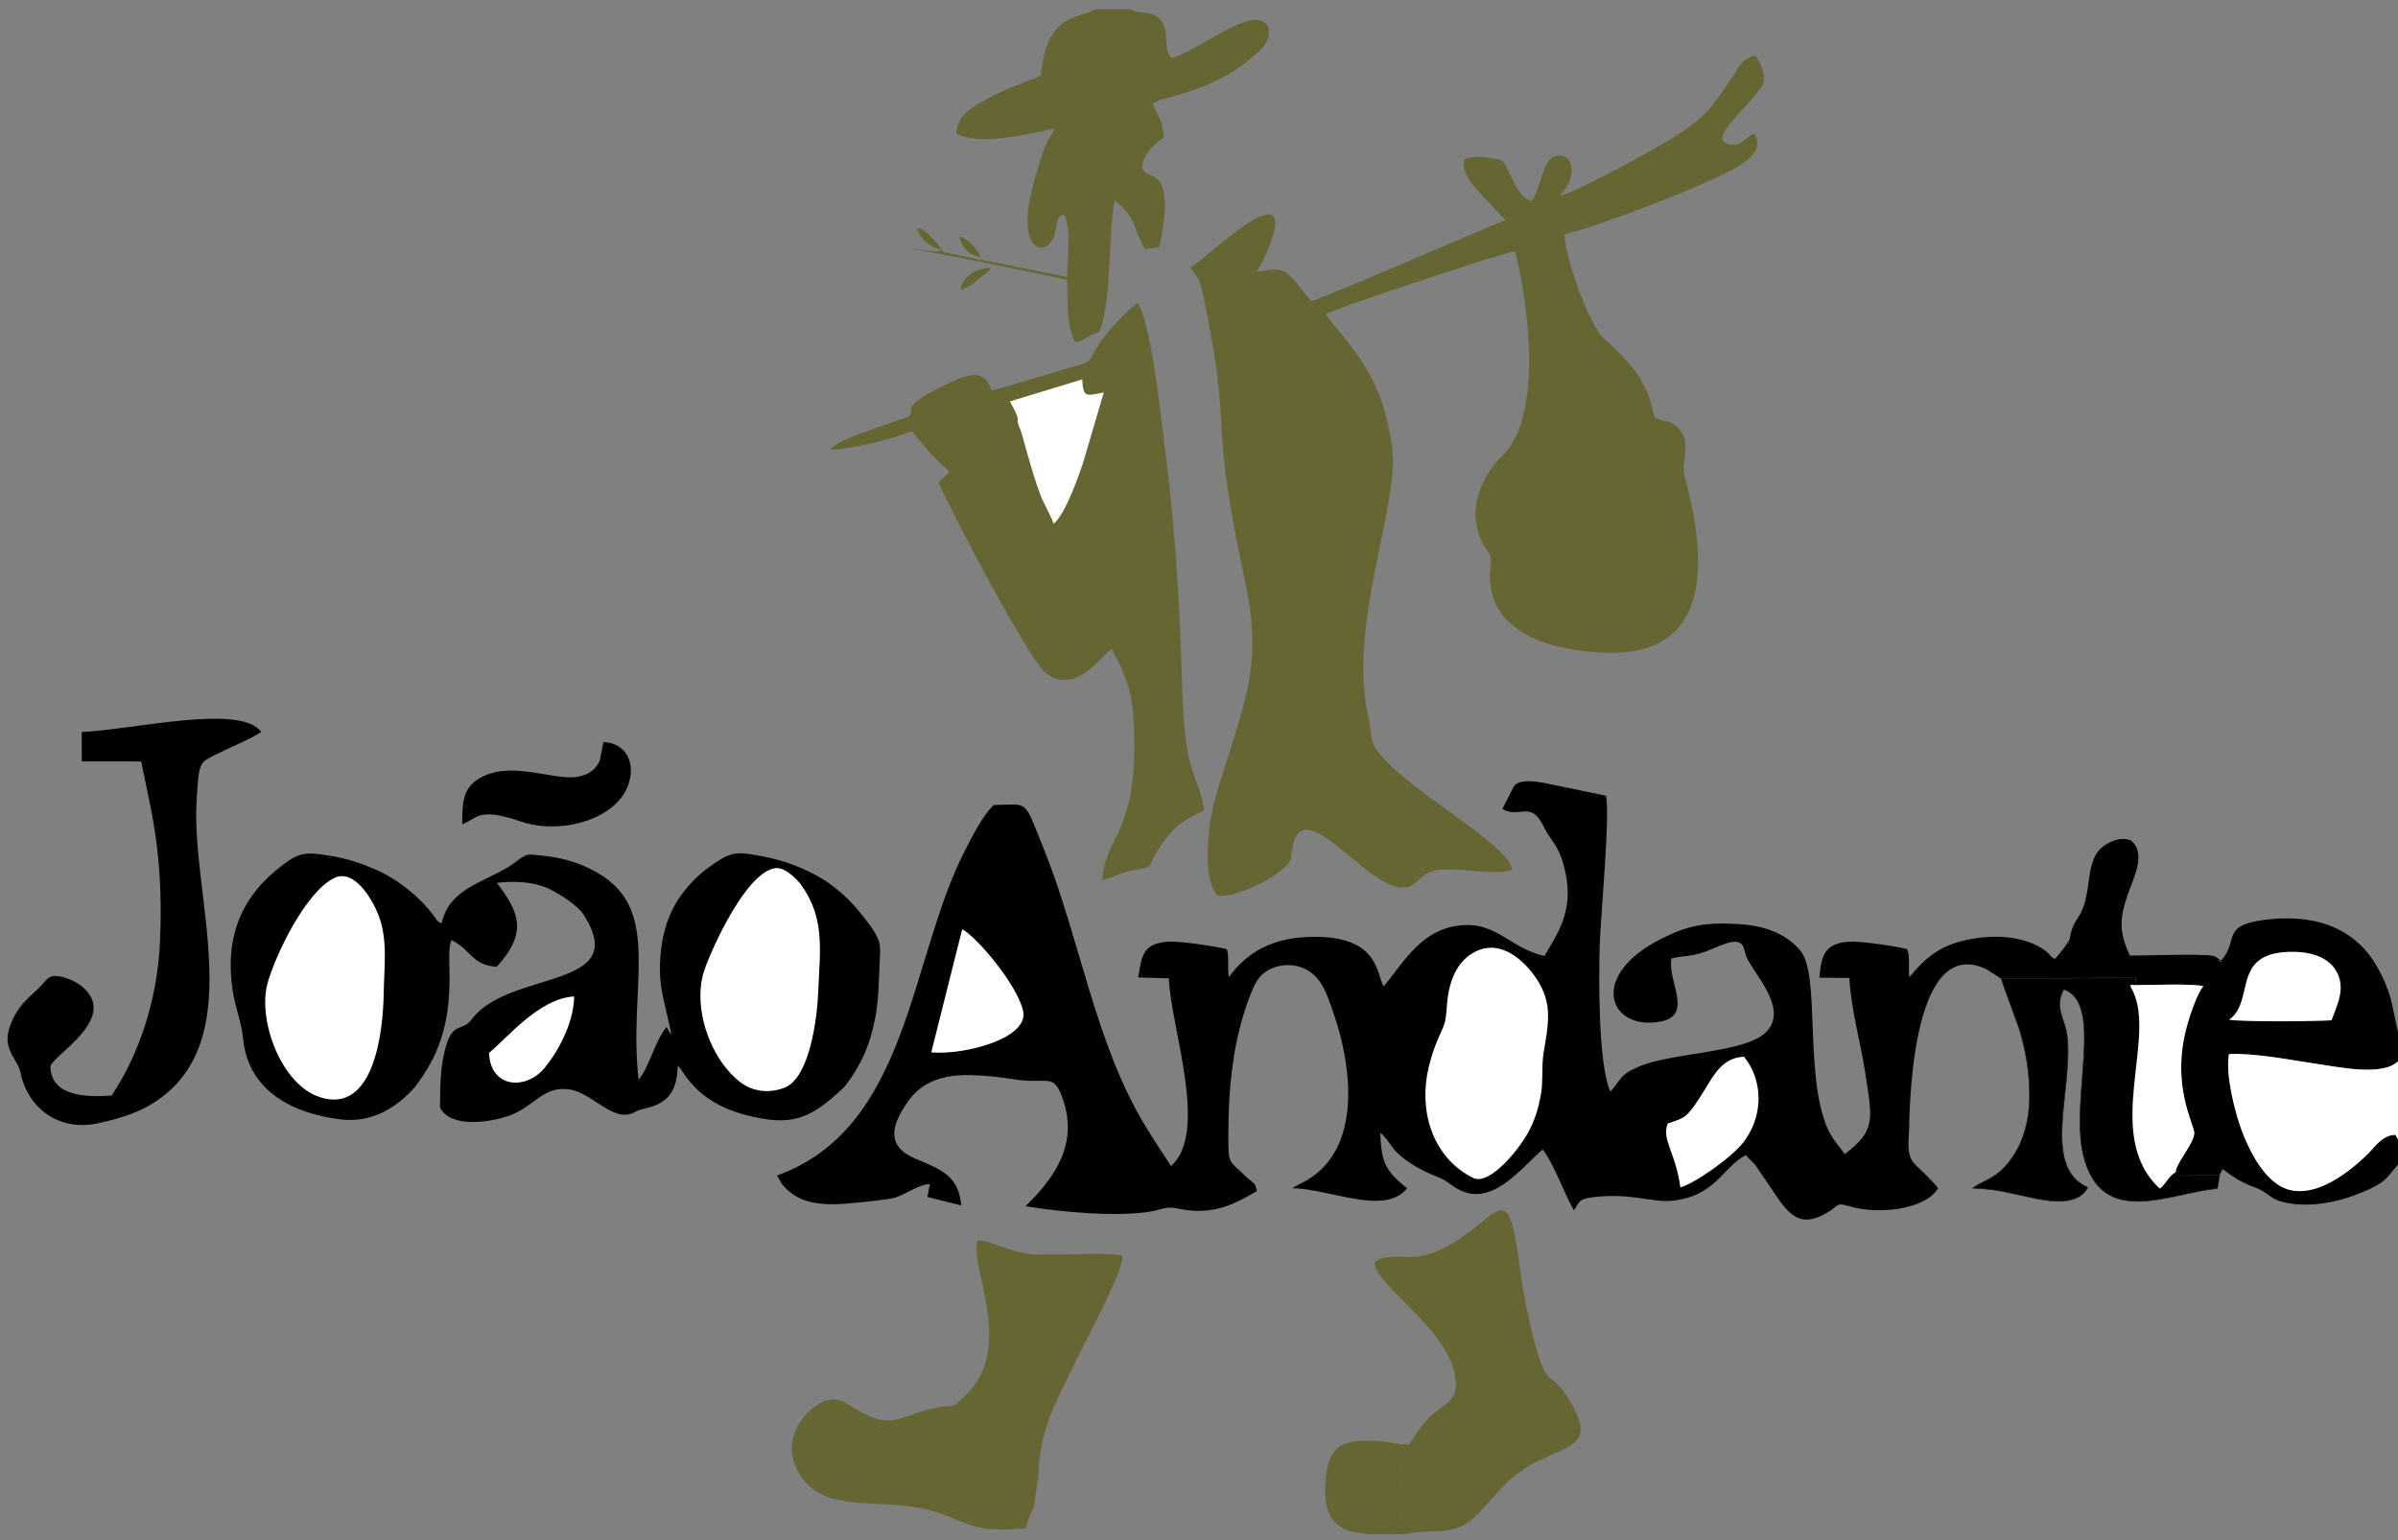 <?xml version="1.0" encoding="UTF-8"?>
<svg xmlns="http://www.w3.org/2000/svg" xmlns:xlink="http://www.w3.org/1999/xlink" width="807.7pt" height="518.9pt" viewBox="0 0 807.7 518.9" version="1.1">
<rect x="0" y="0" width="807.7" height="518.9" fill="#808080" stroke="none"/>
<defs>
<clipPath id="clip1">
  <path d="M 261 263 L 807.699 263 L 807.699 411 L 261 411 Z M 261 263 "/>
</clipPath>
<clipPath id="clip2">
  <path d="M 750 355 L 807.699 355 L 807.699 402 L 750 402 Z M 750 355 "/>
</clipPath>
<clipPath id="clip3">
  <path d="M 445 484 L 476 484 L 476 518.898 L 445 518.898 Z M 445 484 "/>
</clipPath>
</defs>
<g id="surface1">
<g clip-path="url(#clip1)" clip-rule="nonzero">
<path style=" stroke:none;fill-rule:evenodd;fill:rgb(0%,0%,0%);fill-opacity:1;" d="M 674.113 329.793 L 719.391 329.383 L 719.391 331.91 C 724.137 331.91 738.547 331.336 742.137 332.281 C 740.074 334.633 737.551 342.117 736.426 346.402 C 731.297 365.953 739.039 378.758 739.078 381.688 C 739.129 385.109 733.074 391.621 732.797 394.914 C 733.738 396.625 733.02 395.996 736.141 396.07 C 737.262 396.098 738.746 396 739.934 395.996 C 742.629 395.984 744.984 396.102 747.648 395.742 L 748.652 393.879 C 756.484 399.996 759.055 399.316 762.461 401.492 C 764.855 403.023 765.691 404.27 769.453 405.109 C 778.398 407.113 788.148 404.879 795.926 401.586 C 803.379 398.43 803.488 397.375 807.797 392.215 L 807.797 384.047 L 806.789 382.344 C 802.383 382.43 799.73 386.625 797.504 388.82 C 790.477 395.75 777.039 406.039 766.922 398.906 C 761.281 394.93 757.297 387.008 754.902 380.445 C 752.91 374.977 749.504 362.25 750.762 355.148 C 759.629 354.777 770.922 357.059 779.465 358.309 C 787.637 359.5 802.672 362.801 807.797 357.473 L 807.797 347.816 C 807.355 346.91 805.852 338.508 805.203 336.332 C 804.117 332.668 802.785 329.555 800.969 326.254 C 793.059 311.883 778.617 307.754 762.312 309.98 C 747.855 311.953 754.254 317.043 748.027 323.742 C 744.359 322.684 751.297 325.516 746.734 322.711 C 746.102 322.32 746.797 322.441 745.465 322.09 C 742.172 321.223 721.426 322.02 717.359 321.957 C 713.93 314.387 713.703 310.078 716.574 301.645 C 718.492 296.008 723.172 287.539 717.691 283.148 C 713.398 281.379 707.816 284.852 706.176 287.555 C 703.785 291.504 703.785 296.188 702.887 301.074 C 701.453 308.898 699.324 308.875 697.93 312.953 C 696.766 316.344 698.023 315.488 695.688 318.711 C 694.32 320.594 693.406 321.555 692.172 323.156 C 690.074 321.941 691.238 322.305 689.414 320.75 C 686.945 318.648 683.699 317.371 680.539 316.578 C 675.34 315.27 669.664 315.43 664.609 316.266 C 654.484 317.938 649.059 321.957 643.105 329.262 C 642.688 325.965 643.48 322.121 642.32 319.758 C 638.297 318.789 626.977 317.043 622.859 317.285 C 614.719 317.762 613.449 321.77 612.816 329.395 L 622.898 329.504 C 623.555 340.633 626.641 350.832 628.242 361.34 C 630.66 377.215 631.914 380.859 621.367 388.859 C 619.355 386.105 616.824 383.293 615.379 379.82 C 607.754 361.52 613.16 328.488 606.422 320.324 C 601.879 314.82 594.711 311.871 585.562 311.336 C 574.051 310.668 568.473 311.898 559.871 316.152 C 534.621 328.629 541.895 347.473 559.277 344.195 C 570.59 342.066 561.551 330.641 562.969 322.945 C 565.691 322.176 568.379 322.234 570.965 321.637 C 573.734 320.996 575.285 320.273 577.895 319.223 C 579.715 318.488 582.789 317.066 584.855 317.328 C 587.602 317.676 587.352 319.918 588.234 322.301 C 590.195 327.594 602.629 339.645 595.027 347.582 C 588.055 354.867 563.258 354.531 552.031 359.348 C 545.352 362.215 546.09 363.738 542.426 367.812 C 538.219 358.547 538.516 329.074 538.82 318.184 C 539.047 310.176 542.531 272.348 540.844 268.086 L 520.316 263.836 C 517.078 263.219 511.645 262.414 509.898 264.953 L 506.027 272.566 C 511.754 275.945 515.621 269.41 519.973 278.547 C 522.055 282.922 524.676 284.355 526.605 291.195 C 530.738 305.863 525.16 313.648 520.227 322.078 C 507.871 319.418 503.355 308.977 488.809 312.301 C 477.949 314.777 472.34 324.703 466.066 332.375 C 463.531 328.609 464.988 314.938 441.098 315.664 C 429.184 316.023 420.297 320.348 413.895 329.262 C 413.383 326.047 414.055 322.16 413.227 319.805 C 409.238 318.855 397.422 316.949 393.152 317.301 C 384.691 318 384.555 322.348 383.387 329.332 L 393.684 329.625 C 394.363 346.344 407.27 381.496 394.43 392.883 C 391.66 388.617 388.812 384.328 385.922 379.602 C 368.797 351.66 363.688 315.742 351.312 285.348 C 344.609 268.887 346.773 271.129 334.664 271.223 C 330.828 275.129 327.738 281.273 324.965 286.695 C 306.176 323.395 306.238 380.039 261.754 396.039 C 262.148 396.77 262.871 398.234 263.348 398.859 C 265.242 401.344 267.973 403.324 270.914 404.355 C 275.781 406.066 281.137 405.91 286.754 405.375 C 290.074 405.059 299.133 404.242 301.656 403.461 C 304.887 402.465 310.23 398.664 313.215 399.004 L 312.371 403.289 L 323.746 406.121 C 322.941 395.793 316.387 393.859 308.047 390.258 C 298.191 386 300.48 378.816 305.652 371.352 C 310.059 364.992 316.645 361.949 327.195 362.238 C 332.16 362.375 336.84 362.906 341.504 363.641 C 353.086 365.465 354.801 361.188 357.961 370.207 C 363.242 385.316 355.492 396.57 345.414 406.41 C 357.07 408.301 375.652 410.105 387.297 408.238 C 391.754 407.523 392.477 406.266 396.871 407.211 C 407.781 409.551 415.145 406.242 423.352 401.262 C 422.672 398.078 422.215 398.832 419.926 396.652 C 413.555 390.578 413.73 392.289 413.734 382.301 C 413.742 366.219 415.352 349.762 421.227 335.02 C 422.695 331.336 423.801 328.906 426.922 327 C 429.816 325.227 434.133 324.594 437.859 325.77 C 445.078 328.047 446.98 335.102 449.285 341.738 C 455.48 359.605 458.719 387.137 439.855 397.852 C 438.93 398.375 438.172 398.711 437.387 399.117 L 435.23 400.352 C 448.09 400.492 466.215 409.773 473.945 400.398 C 466.574 394.434 465.281 391.656 464.895 381.676 C 466.789 382.961 468.754 386.508 470.246 388.039 C 473.727 391.602 479.184 394.602 484.191 396.52 C 487.387 397.746 488.496 399.227 491.203 400.707 C 502.469 406.871 512.258 393.633 519.559 387.316 C 519.66 387.418 519.789 387.578 519.844 387.645 L 520.629 388.695 C 524.355 394.598 526.816 401.938 530.141 407.824 C 532.094 404.863 531.641 404.012 536.367 403.402 C 549.117 401.762 556.398 405.223 563.016 404.578 C 577.965 403.125 580.328 393.043 588.035 389.184 C 589.191 390.629 590.141 391.168 591.348 392.668 L 598.895 403.816 C 603.754 410.746 607.578 413.02 615.121 408.75 C 619.906 406.043 617.949 404.945 623.508 406.57 C 632.102 409.086 648.254 407.852 652.797 400.352 C 650.816 397.738 647.613 394.863 645.141 392.43 C 641.852 389.191 642.98 384.41 643.059 379.801 C 643.281 366.969 645.152 314.863 669.195 326.633 Z M 674.113 329.793 "/>
</g>
<path style=" stroke:none;fill-rule:evenodd;fill:rgb(39.989%,39.989%,19.994%);fill-opacity:1;" d="M 525.371 65.84 C 531.527 59.902 530.121 51.246 524.113 52.512 C 519.18 53.547 518.91 64.594 515.824 67.719 C 511.973 66.875 509.797 61.227 507.848 57.211 C 506.164 53.742 506.461 54.047 502.461 53.316 C 499.285 52.738 495.926 52.582 493.379 53.562 C 491.789 57.613 495.949 62.242 498.348 64.852 L 507.07 74.207 C 497.535 77.922 447.621 99.703 441.629 101.5 C 432.547 90.211 433.617 90.008 423.277 91.574 C 426.504 86.496 436.59 65.152 421.129 74.691 C 413.188 79.59 404.23 88.387 401.016 90.07 C 404.047 95.117 403.844 92.309 405.68 101.488 C 408.617 116.195 410.609 126.707 411.367 142.645 C 412.32 162.664 415.828 178.809 419.598 197.129 C 424.273 219.855 421.102 230.836 415.09 250.449 C 412.691 258.258 409.648 266.281 408.047 274.52 C 406.629 281.855 405.344 296.879 410.105 301.73 C 416.898 302.836 433.434 293.949 434.773 289.43 C 435.473 287.066 434.867 277.02 442.859 280.262 C 453.336 284.504 468.566 305.59 477.23 297.02 C 481.344 292.949 483.758 292.66 492.172 293.074 C 497.152 293.32 505.211 294.688 509.34 293.016 C 507.965 284.254 475.742 267.395 464.734 254.066 C 461.137 249.703 462.191 247.27 460.816 241.188 C 453.945 210.809 471.148 171.129 468.965 151.52 C 467.898 141.949 465.129 132.891 461.094 125.742 C 456.316 117.277 451.602 112.664 446.516 105.895 C 449.797 103.801 504.945 85.578 510.336 84.617 C 515.172 103.859 519.477 140.535 506.102 153.438 C 499.691 159.621 493.344 171.301 499.492 183.227 C 501.262 186.652 502.48 185.93 502.09 190.379 C 501.758 194.043 501.676 196.098 502.453 199.578 C 506.047 215.621 527.816 220.043 543.219 219.938 C 578.574 219.699 573.879 184.395 567.48 160.676 C 565.914 154.875 570.328 149.078 564.973 143.898 C 562.254 141.273 560.176 142.273 557.422 140.754 C 556.324 137.555 556.176 135.441 554.809 132.25 C 550.246 121.578 540.641 114.961 539.195 112.992 C 534.738 106.914 527.801 89.227 526.922 79.012 C 539.57 75.723 569.133 64.453 581.039 58.398 C 585.367 56.195 595.121 51.613 590.891 45.145 C 588.172 45.48 585.906 51.242 580.355 47.586 C 577.664 44.277 593.672 31.504 594.141 27.41 C 594.453 24.711 592.805 20.707 591.34 18.852 C 587.305 19.184 585.762 22.504 583.934 25.227 C 576.828 35.82 574.859 39.43 562.664 46.926 C 557.82 49.902 529.656 65.621 525.371 65.84 Z M 525.371 65.84 "/>
<path style=" stroke:none;fill-rule:evenodd;fill:rgb(0%,0%,0%);fill-opacity:1;" d="M 152.105 316.754 C 158.695 319.949 158.672 325.047 167.289 325.758 C 177.902 314.102 174.859 307.312 167.34 297.453 C 173.355 296.703 179.895 297.125 184.77 299.406 C 188.797 301.289 194.641 305.172 196.555 308.148 C 212.953 333.625 171.719 326.574 159.023 343.285 C 155.344 348.133 152.379 343.617 149.797 354.02 C 148.219 360.344 148.316 366.305 148.191 373.117 C 151.504 379.938 164.172 378.395 171.172 376.016 C 180.09 372.988 182.961 365.422 192.324 367.148 C 199.734 368.516 206.742 378.363 213.551 374.816 C 216.219 373.426 216.117 373.91 219.188 372.965 C 225.906 370.898 228.047 366.504 228.297 359.039 C 230.359 360.645 233.77 371.074 251.09 375.641 C 266.336 379.66 272.73 377.156 283.555 366.988 C 284.898 365.727 284.785 365.734 285.844 364.293 C 287.305 362.305 288.434 360.461 289.656 358.148 C 292.105 353.508 293.52 349.246 294.723 343.281 C 295.945 337.23 295.934 331.586 296.258 325.086 C 296.555 319.059 297.047 317.418 293.32 312.188 C 287.867 304.535 281.633 297.977 272.172 293.527 C 267.316 291.242 262.824 289.688 257.148 288.59 C 248.977 287.012 246.812 286.711 240.895 290.711 C 236.281 293.828 233.652 296.277 230.492 300.203 C 227.719 303.645 225.262 308.152 223.863 313.523 C 222.449 318.949 221.84 325.934 222.617 331.871 C 223.352 337.469 226.121 346.949 226.066 348.762 L 224.539 345.996 C 220.586 350.781 218.758 359.305 215.105 363.824 C 211.484 332.582 223.23 307.094 201.684 294.328 C 197.34 291.754 192.633 289.863 186.57 288.809 C 185.133 288.559 179.266 287.758 177.73 288 C 176.16 288.242 173.012 291.059 171.277 292.09 C 161.645 297.828 151.383 299.645 148.703 311.148 C 146.953 310.164 147.539 310.492 145.914 308.316 C 141.223 302.051 133.773 296.094 126.449 292.949 C 121.641 290.883 116.949 289.242 111.086 288.312 C 102.73 286.992 100.871 287.191 95.277 291.395 C 81.367 301.848 75.691 315.469 78.336 333.551 C 79.219 339.609 81.336 344.301 81.891 349.992 C 83.641 367.914 99.102 375.176 114.527 377.133 C 124.445 378.391 132.504 373.961 138.789 367.32 C 140.16 365.871 139.984 365.902 141.016 364.504 C 156.535 343.508 149.199 321.957 152.105 316.754 Z M 152.105 316.754 "/>
<path style=" stroke:none;fill-rule:evenodd;fill:rgb(39.989%,39.989%,19.994%);fill-opacity:1;" d="M 333.98 131.676 C 331.645 123.73 325.629 126.188 318.961 129.41 C 302.664 137.289 308.434 137.285 306.246 140.133 C 305.547 141.039 285.719 146.598 281.172 150.145 C 279.434 151.5 280.711 150.309 279.844 151.523 C 287.383 151.316 300.82 147.793 307.164 145.297 L 313.047 152.414 C 315.297 154.984 317.121 156.164 319.656 158.809 C 318.617 160.48 317.824 160.551 316.176 162.543 C 320.039 171.84 346.754 222.844 352.438 226.922 C 362.441 234.098 370.281 221.551 374.469 218.609 C 381.055 230.977 382.016 236.039 382.016 251.566 C 382.016 281.277 371.992 282.496 371.246 296.648 C 375.289 295.371 377.719 293.941 382.402 293.066 C 389.098 291.82 386.129 292.555 390.031 286.41 C 394.691 279.082 397.383 276.941 405.633 272.992 C 403.246 259.801 399.109 261.758 398.211 232.289 C 397.137 197.301 395.77 177.082 391.32 142.574 C 390.434 135.691 387.516 109.078 383.223 102.055 C 379.789 104.457 376.215 108.375 373.449 111.656 C 371.711 113.723 370.699 115.094 369.23 117.418 C 367.41 120.305 367.73 121.574 364.488 122.688 Z M 333.98 131.676 "/>
<path style=" stroke:none;fill-rule:evenodd;fill:rgb(39.989%,39.989%,19.994%);fill-opacity:1;" d="M 317.309 84.18 C 315.891 85.051 313.754 84.637 312.059 84.43 C 309.988 84.172 308.121 83.801 306.141 83.742 C 312.473 84.391 350.43 92.336 359.383 94.25 C 359.82 101.863 358.98 109.504 362.117 115.168 C 364.934 115.023 364.859 114.125 367.367 113.027 C 370.27 111.758 370.195 112.652 371.129 109.406 C 372.215 105.633 372.898 100.055 373.246 95.934 C 373.797 89.441 374.176 72.68 375.465 67.594 C 383.066 73.48 381.746 77.512 385.715 83.973 L 390.441 83.277 C 391.461 78.363 395.047 62.164 388.539 59.508 L 385.965 58.293 C 382.711 56.18 386.57 49.746 391.938 46.426 C 391.91 40.91 389.922 39.113 388.172 34.926 L 390.703 33.676 C 391.797 33.332 392.867 33.117 394.152 32.77 C 404.016 30.082 413.445 26.457 421.438 19.57 C 424.305 17.098 428.086 14.621 427.344 9.402 C 423.211 0 403.086 18.02 394.43 19.473 C 391.477 15.512 394.023 11.688 391.395 7.441 C 388.695 3.082 384.605 5.137 380.883 3.176 L 368.953 3.176 C 362.879 6.418 352.551 4.457 350.602 25.375 C 348.773 26.5 339.84 29.352 334.113 32.484 C 329.285 35.125 321.906 38.332 322.215 45.07 C 330.547 49.336 346.34 45.035 355.215 43.316 C 354.746 44.902 353.961 45.566 353.105 47.094 C 351.234 50.457 348.895 58.703 347.914 62.473 C 341.836 85.812 352.922 86.969 355.191 79.121 C 356.379 75.031 355.289 73.469 358.383 72.277 C 360.961 77.242 359.477 86.766 359.469 93.344 L 338.395 89.094 C 334.605 88.348 331.227 87.688 327.438 86.965 C 325.484 86.594 324.109 86.23 322.301 85.887 C 321.562 85.746 320.23 85.551 319.617 85.387 C 316.914 84.656 318.574 85.754 317.309 84.18 Z M 317.309 84.18 "/>
<path style=" stroke:none;fill-rule:evenodd;fill:rgb(39.989%,39.989%,19.994%);fill-opacity:1;" d="M 471.848 486.699 C 472.922 488.73 471.43 487.594 473.488 488.75 L 469.895 492.629 L 472.359 495.488 L 469.848 497.57 L 472.359 500.469 L 469.848 502.551 L 472.105 505.074 L 469.891 507.562 L 472.359 510.43 L 469.613 512.891 C 471.41 514.137 472.348 516.195 474.359 516.652 C 482.746 515.16 487.988 517.316 494.562 512.926 C 496.43 511.68 498.801 509.062 500.551 507.133 L 506.488 500.574 C 509.848 496.988 514.965 493.504 520.629 491.039 C 530.914 486.562 536.816 485.008 528.336 471.254 C 521.688 460.484 521.047 469.812 515.742 447.734 C 514.242 441.488 512.773 433.906 511.922 427.176 C 507.914 395.75 505.359 409.672 488.246 419.469 C 485.18 421.223 480.773 423.18 476.629 423.473 C 471.965 423.805 466.379 422.438 463.039 425.254 C 462.578 432.543 487.348 447.352 490.074 463.43 C 491.754 473.289 485.805 472.383 480.004 479.059 C 478.039 481.312 476.512 483.895 474.59 486.699 Z M 471.848 486.699 "/>
<path style=" stroke:none;fill-rule:evenodd;fill:rgb(0%,0%,0%);fill-opacity:1;" d="M 27.516 246.633 L 27.562 256.547 L 47.555 256.559 C 49.52 266.324 51.602 274.734 52.832 285.004 C 54.137 295.945 54.359 305.664 53.906 316.945 C 53.09 337.277 46.473 355.91 37.598 369.105 C 28.102 369.832 17.09 369.043 16.984 359.266 C 18.133 355.285 39.758 343.27 28.094 332.777 C 26.469 331.316 23.828 329.867 21.059 329.184 C 16.445 328.043 16.09 329.824 13.758 332.195 C 9.277 336.75 6.582 338.09 3.789 344.617 C 0.031 353.379 5.926 356.477 6.918 361.406 C 9.281 373.156 19.637 381.41 33.184 378.43 C 39.062 377.137 45.137 375.371 49.895 372.68 C 85.164 352.719 64.137 302.262 66.223 269.59 C 67.055 256.527 66.957 257.117 73.133 254.004 C 77.242 251.93 85.148 248.645 87.977 246.586 C 80.918 237.008 45.41 245.824 27.516 246.633 Z M 27.516 246.633 "/>
<path style=" stroke:none;fill-rule:evenodd;fill:rgb(39.989%,39.989%,19.994%);fill-opacity:1;" d="M 349.551 498.711 C 347.422 500.852 346.695 499.344 345.129 497.98 L 347.598 495.113 L 345.383 492.621 L 347.598 490.133 L 345.383 487.641 L 347.598 485.152 L 345.383 482.66 L 347.641 480.141 L 345.129 478.059 L 347.598 475.191 L 345.383 472.703 L 347.598 470.211 L 345.383 467.723 L 347.598 465.23 L 345.383 462.742 L 347.598 460.25 L 345.383 457.762 L 347.641 455.238 L 345.129 453.156 L 347.598 450.289 L 345.383 447.801 L 347.598 445.309 L 345.383 442.82 L 347.598 440.328 L 345.383 437.84 L 347.598 435.348 L 345.383 432.859 L 347.598 430.367 L 345.246 427.742 C 347.742 426.07 348.688 425.02 349.602 422.746 C 338.949 422.152 334.133 417.637 329.273 417.992 C 326.195 425.961 342.191 453.691 325.312 470.059 C 319.395 475.793 322.094 472.555 313.699 474.641 C 302.715 477.371 299.879 481.879 288.312 474.738 C 284.586 472.438 281.531 469.93 276.305 472.734 C 270.297 475.957 263.98 484.691 267.895 493.902 C 275.805 512.523 298.18 502.773 317.523 510.238 C 329.613 514.906 330.191 515.957 345.434 514.938 C 349.316 503.008 347.32 514.02 349.551 498.711 Z M 349.551 498.711 "/>
<path style="fill-rule:evenodd;fill:rgb(0%,0%,0%);fill-opacity:1;stroke-width:2.16;stroke-linecap:butt;stroke-linejoin:miter;stroke:rgb(10.594%,9.813%,9.424%);stroke-opacity:1;stroke-miterlimit:4;" d="M 7476.484 1231.578 C 7449.844 1227.984 7426.289 1229.156 7399.336 1229.039 C 7387.461 1229 7372.617 1228.023 7361.406 1228.297 C 7330.195 1229.039 7337.383 1222.75 7327.969 1239.859 C 7301.133 1223.258 7296.719 1200.992 7274.844 1184.43 C 7077.031 1366.812 7274.961 1704.312 7176.445 1864.039 C 7181.523 1871.773 7161.992 1871.109 7193.906 1869.898 L 7193.906 1895.172 L 6741.133 1891.07 C 6740.898 1884.156 6795.391 1743.258 6804.531 1711.773 C 6824.414 1643.336 6836.914 1569.977 6835.938 1490.523 C 6835.039 1413.023 6815.703 1345.484 6780.859 1293.492 C 6728.789 1215.758 6685.977 1216.539 6644.883 1185.914 C 6726.562 1182.984 6776.211 1167.633 6849.531 1152.281 C 6922.344 1137.047 7001.914 1130.758 7032.109 1188.336 C 6873.164 1256.969 6984.922 1523.453 6962.266 1701.266 C 6955.195 1756.461 6918.047 1793.883 6951.133 1855.758 C 7088.945 1808.062 6970.977 1483.57 7017.539 1295.641 C 7079.102 1047.164 7307.383 1170.055 7468.633 1184.547 Z M 7476.484 1231.578 " transform="matrix(0.1,0,0,-0.1,0,518.9)"/>
<path style=" stroke:none;fill-rule:evenodd;fill:rgb(100%,100%,100%);fill-opacity:1;" d="M 498.574 319.941 C 491.547 322.367 487.961 329.598 487.352 338.777 C 486.898 345.602 486.344 345.289 484.117 350.59 C 482.672 354.035 481.336 358.398 480.695 362.086 C 478.129 376.93 483.973 390.938 496.297 396.914 C 501.699 399.535 512.227 386.938 515.488 380.086 C 517.285 376.316 518.258 373.074 519.031 368.699 C 519.824 364.188 519.172 359.184 519.938 354.605 C 521.617 344.668 522.941 338.156 517.703 330.008 C 514.934 325.699 507.359 316.902 498.574 319.941 Z M 498.574 319.941 "/>
<path style=" stroke:none;fill-rule:evenodd;fill:rgb(100%,100%,100%);fill-opacity:1;" d="M 112.711 295.766 C 103.039 300.258 92.672 321.926 90.102 331.344 C 86.734 343.672 94.668 365.371 107.656 369.637 C 126.102 375.695 129.031 347.211 129.23 334.988 C 129.387 325.457 130.664 316.879 127.586 308.594 C 125.758 303.699 119.617 292.559 112.711 295.766 Z M 112.711 295.766 "/>
<path style=" stroke:none;fill-rule:evenodd;fill:rgb(100%,100%,100%);fill-opacity:1;" d="M 261.328 292.488 C 251.551 293.445 239.891 319.23 237.312 326.648 C 233.59 337.367 237.695 351.395 244.477 359.781 C 246.258 361.98 249.219 365.137 252.672 366.543 C 256.234 368 260.289 367.973 264.133 366.523 C 272.797 363.262 275.254 342.801 275.586 334.352 C 276.133 320.426 278.09 309.305 269.672 297.918 C 268.434 296.254 264.438 292.184 261.328 292.488 Z M 261.328 292.488 "/>
<g clip-path="url(#clip2)" clip-rule="nonzero">
<path style=" stroke:none;fill-rule:evenodd;fill:rgb(100%,100%,100%);fill-opacity:1;" d="M 807.797 384.047 L 807.797 357.473 C 802.672 362.801 787.637 359.5 779.465 358.309 C 770.922 357.059 759.629 354.777 750.762 355.148 C 749.504 362.25 752.91 374.977 754.902 380.445 C 757.297 387.008 761.281 394.93 766.922 398.906 C 777.039 406.039 790.477 395.75 797.504 388.82 C 799.73 386.625 802.383 382.43 806.789 382.344 Z M 807.797 384.047 "/>
</g>
<path style="fill-rule:evenodd;fill:rgb(39.989%,39.989%,19.994%);fill-opacity:1;stroke-width:2.16;stroke-linecap:butt;stroke-linejoin:miter;stroke:rgb(39.989%,39.989%,19.994%);stroke-opacity:1;stroke-miterlimit:4;" d="M 3495.508 201.891 C 3497.383 375.133 3559.531 469.82 3620.703 600.211 C 3651.641 666.188 3784.375 906.383 3779.219 957.633 C 3733.164 969.664 3564.219 958.18 3496.016 961.539 C 3486.875 938.805 3477.422 928.297 3452.461 911.578 L 3475.977 885.328 L 3453.828 860.406 L 3475.977 835.523 L 3453.828 810.602 L 3475.977 785.719 L 3453.828 760.797 L 3475.977 735.914 L 3453.828 710.992 L 3475.977 686.109 L 3451.289 657.438 L 3476.406 636.617 L 3453.828 611.383 L 3475.977 586.5 L 3453.828 561.578 L 3475.977 536.695 L 3453.828 511.773 L 3475.977 486.891 L 3453.828 461.969 L 3475.977 437.086 L 3451.289 408.414 L 3476.406 387.594 L 3453.828 362.398 L 3475.977 337.477 L 3453.828 312.594 L 3475.977 287.672 L 3453.828 262.789 L 3475.977 237.867 L 3451.289 209.195 C 3466.953 195.562 3474.219 180.484 3495.508 201.891 Z M 3495.508 201.891 " transform="matrix(0.1,0,0,-0.1,0,518.9)"/>
<path style=" stroke:none;fill-rule:evenodd;fill:rgb(100%,100%,100%);fill-opacity:1;" d="M 732.797 394.914 C 733.074 391.621 739.129 385.109 739.078 381.688 C 739.039 378.758 731.297 365.953 736.426 346.402 C 737.551 342.117 740.074 334.633 742.137 332.281 C 738.547 331.336 724.137 331.91 719.391 331.91 C 716.199 331.789 718.152 331.723 717.645 332.496 C 727.496 348.469 707.703 382.219 727.484 400.457 C 729.672 398.801 730.113 396.574 732.797 394.914 Z M 732.797 394.914 "/>
<path style=" stroke:none;fill-rule:evenodd;fill:rgb(0%,0%,0%);fill-opacity:1;" d="M 155.715 277.711 C 160.879 275.727 160.926 271.828 175.562 276.824 C 188.52 281.25 206.762 276.352 211.32 265.188 C 214.422 257.582 211.254 250.465 203.312 249.996 C 203.234 250.168 203.164 250.242 203.137 250.535 L 202.383 254.445 C 202.047 256.293 201.996 256.641 201.027 257.996 C 199.602 260 197.695 261.062 194.766 261.672 C 186.754 263.34 171.551 255.594 160.855 262.648 C 156.098 265.789 155.629 270.109 155.715 277.711 Z M 155.715 277.711 "/>
<path style=" stroke:none;fill-rule:evenodd;fill:rgb(100%,100%,100%);fill-opacity:1;" d="M 340.184 135.242 C 345.055 144.242 341.109 139.102 343.879 145.223 C 344.191 145.914 347.68 159.605 350.422 166.691 C 351.762 170.152 353.797 173.324 354.887 176.449 C 358.863 173.32 363.59 159.676 364.949 155.441 L 371.77 132.25 C 366.016 133.219 364.805 134.344 364.512 127.832 Z M 340.184 135.242 "/>
<path style=" stroke:none;fill-rule:evenodd;fill:rgb(100%,100%,100%);fill-opacity:1;" d="M 561.723 378.52 C 559.562 384.031 564.434 388.242 565.973 400.066 C 570.363 398.996 583.629 389.891 587.613 384.359 C 594.301 375.074 593.527 363.52 587.414 356.023 C 580.426 356.367 577.547 361.637 574.398 366.785 C 568.059 377.152 567.641 376.477 561.723 378.52 Z M 561.723 378.52 "/>
<path style=" stroke:none;fill-rule:evenodd;fill:rgb(100%,100%,100%);fill-opacity:1;" d="M 313.664 354.59 C 325.004 355.512 346.609 349.852 344.609 340.641 C 342.699 331.844 328.984 315.629 324.086 313.09 Z M 313.664 354.59 "/>
<path style=" stroke:none;fill-rule:evenodd;fill:rgb(39.989%,39.989%,19.994%);fill-opacity:1;" d="M 474.359 516.652 C 472.348 516.195 471.41 514.137 469.613 512.891 L 472.359 510.43 L 469.891 507.562 L 472.105 505.074 L 469.848 502.551 L 472.359 500.469 L 469.848 497.57 L 472.359 495.488 L 469.895 492.629 L 473.488 488.75 C 471.43 487.594 472.922 488.73 471.848 486.699 C 466.574 485.699 457.453 484.668 452.699 486.664 C 447.652 488.785 446.539 495.391 446.461 501.824 C 446.246 518.875 459.363 516.883 474.359 516.652 Z M 474.359 516.652 "/>
<g clip-path="url(#clip3)" clip-rule="nonzero">
<path style="fill:none;stroke-width:2.16;stroke-linecap:butt;stroke-linejoin:miter;stroke:rgb(39.989%,39.989%,19.994%);stroke-opacity:1;stroke-miterlimit:4;" d="M 4743.594 22.477 C 4723.477 27.047 4714.102 47.633 4696.133 60.094 L 4723.594 84.703 L 4698.906 113.375 L 4721.055 138.258 L 4698.477 163.492 L 4723.594 184.312 L 4698.477 213.297 L 4723.594 234.117 L 4698.945 262.711 L 4734.883 301.5 C 4714.297 313.062 4729.219 301.695 4718.477 322.008 C 4665.742 332.008 4574.531 342.32 4526.992 322.359 C 4476.523 301.148 4465.391 235.094 4464.609 170.758 C 4462.461 0.25 4593.633 20.172 4743.594 22.477 Z M 4743.594 22.477 " transform="matrix(0.1,0,0,-0.1,0,518.9)"/>
</g>
<path style=" stroke:none;fill-rule:evenodd;fill:rgb(100%,100%,100%);fill-opacity:1;" d="M 750.805 343.582 C 755.133 344.34 779.965 344.164 785.309 343.773 C 787.227 338.621 790.363 332.637 786.703 326.828 C 783.945 322.449 778.238 320.477 771.047 320.695 C 751.355 321.289 759.68 337.215 750.805 343.582 Z M 750.805 343.582 "/>
<path style=" stroke:none;fill-rule:evenodd;fill:rgb(100%,100%,100%);fill-opacity:1;" d="M 164.715 354.742 C 165.145 366.629 177.055 367.418 183.367 359.887 C 187.602 354.836 193.246 345.043 193.395 335.73 C 181.512 336.379 170.805 349.809 164.715 354.742 Z M 164.715 354.742 "/>
<path style=" stroke:none;fill-rule:evenodd;fill:rgb(39.989%,39.989%,19.994%);fill-opacity:1;" d="M 323.57 97.688 C 326.09 96.957 327.047 96.137 328.945 94.547 C 329.984 93.68 330.414 93.375 331.363 92.668 C 332.062 92.145 331.969 92.324 332.465 91.844 C 333.785 90.566 332.922 91.574 333.68 90.18 C 328.547 90.492 324.09 93.117 323.57 97.688 Z M 323.57 97.688 "/>
<path style=" stroke:none;fill-rule:evenodd;fill:rgb(39.989%,39.989%,19.994%);fill-opacity:1;" d="M 317.309 84.18 C 316.121 82.52 315.012 81.25 313.52 79.719 C 312.27 78.438 310.949 76.875 308.777 76.895 C 310.051 80.617 312.836 83.254 317.309 84.18 Z M 317.309 84.18 "/>
<path style=" stroke:none;fill-rule:evenodd;fill:rgb(39.989%,39.989%,19.994%);fill-opacity:1;" d="M 330.492 86.695 C 328.812 83.766 326.48 80.602 323.164 79.648 C 324.031 83.617 326.148 85.852 330.492 86.695 Z M 330.492 86.695 "/>
</g>
</svg>
